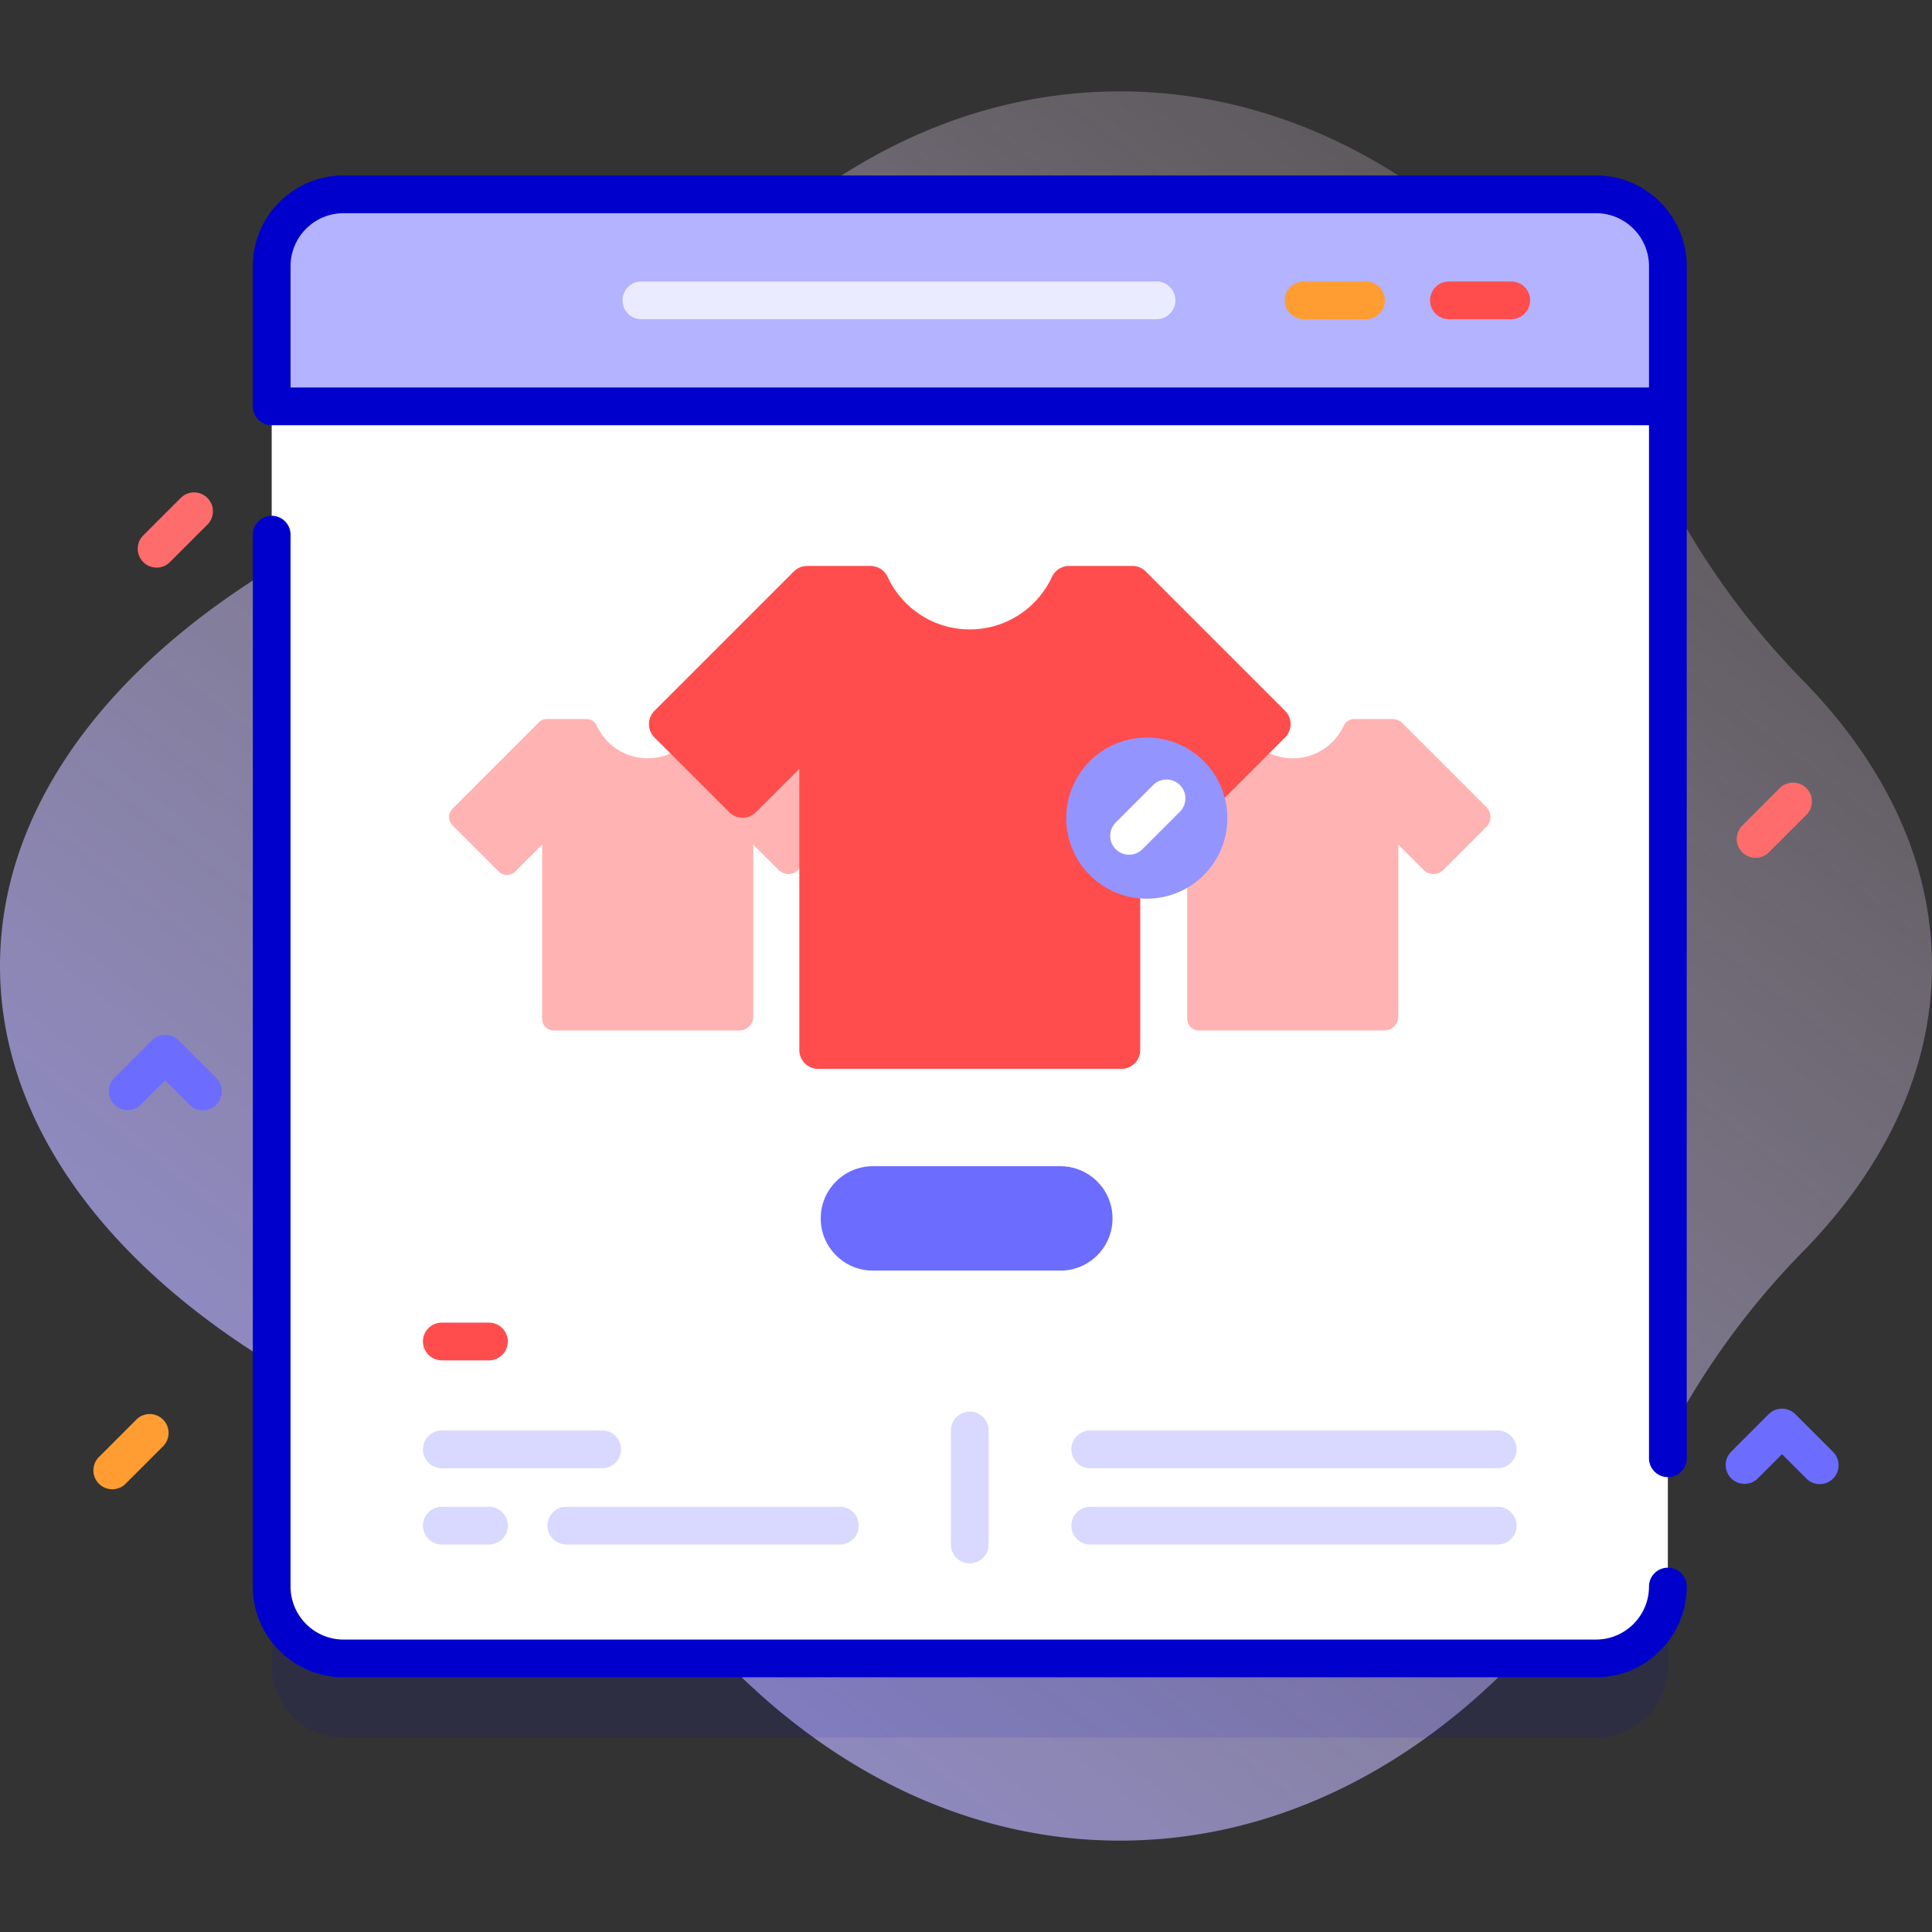 <svg xmlns="http://www.w3.org/2000/svg" height="512" width="512"><rect width="100%" height="100%" fill="#333333" stroke="none"/><linearGradient id="a" gradientUnits="userSpaceOnUse" x1="-19.521" x2="541.451" y1="614.372" y2="-104.092"><stop offset=".007" stop-color="#9494ff"></stop><stop offset=".992" stop-color="#ffe8dc" stop-opacity="0"></stop></linearGradient><path d="M512 256c0-27.631-12.504-53.535-34.347-75.837a206.751 206.751 0 01-37.513-52.751C409.251 65.195 356.586 24.216 296.804 24.216c-42.483 0-81.369 20.698-111.403 55.003-19.88 22.707-44.981 40.125-72.987 51.371C44.575 157.832 0 203.833 0 256s44.575 98.168 112.414 125.41c28.006 11.246 53.107 28.664 72.988 51.371 30.034 34.305 68.92 55.003 111.403 55.003 59.782 0 112.447-40.979 143.336-103.196a206.751 206.751 0 0137.513-52.751C499.496 309.535 512 283.631 512 256z" fill="url(#a)"></path><path d="M53.771 294.242a4.987 4.987 0 01-3.536-1.464l-6.464-6.464-6.464 6.464a5.001 5.001 0 01-7.071-7.071l10-10a5.001 5.001 0 017.071 0l10 10a5 5 0 01-3.536 8.535zM482.25 393.307a4.987 4.987 0 01-3.536-1.464l-6.464-6.464-6.464 6.464a5.001 5.001 0 01-7.071-7.071l10-10a5.001 5.001 0 017.071 0l10 10a5 5 0 01-3.536 8.535z" fill="#6c6cff"></path><path d="M29.75 394.667a5 5 0 01-3.536-8.535l10-10a5.001 5.001 0 017.071 7.071l-10 10a4.987 4.987 0 01-3.535 1.464z" fill="#ff9d33"></path><path d="M465.25 227.333a5 5 0 01-3.536-8.535l10-10a5.001 5.001 0 017.071 7.071l-10 10a4.983 4.983 0 01-3.535 1.464zM41.5 150.422a5 5 0 01-3.536-8.535l10-10a5.001 5.001 0 017.071 7.071l-10 10a4.983 4.983 0 01-3.535 1.464z" fill="#ff6c6c"></path><path d="M422.952 460.5H91.048C80.528 460.5 72 451.972 72 441.452V91.548C72 81.028 80.528 72.5 91.048 72.5h331.905c10.52 0 19.048 8.528 19.048 19.048v349.905c-.001 10.519-8.529 19.047-19.049 19.047z" fill="#00c" opacity=".1"></path><path d="M422.952 439.5H91.048C80.528 439.5 72 430.972 72 420.452V70.548C72 60.028 80.528 51.5 91.048 51.5h331.905c10.52 0 19.048 8.528 19.048 19.048v349.905c-.001 10.519-8.529 19.047-19.049 19.047z" fill="#fff"></path><path d="M442 107.69V70.548c0-10.52-8.528-19.048-19.048-19.048H91.048C80.528 51.5 72 60.028 72 70.548v37.143h370z" fill="#b3b3ff"></path><path d="M422.952 46.5H91.048C77.788 46.5 67 57.288 67 70.548v37.143a5 5 0 005 5h365v273.761a5 5 0 0010 0V70.548c0-13.26-10.788-24.048-24.048-24.048zM77 102.69V70.548C77 62.802 83.302 56.5 91.048 56.5h331.904c7.746 0 14.048 6.302 14.048 14.048v32.143H77zM442 415.452a5 5 0 00-5 5c0 7.746-6.302 14.048-14.048 14.048H91.048C83.302 434.5 77 428.198 77 420.452V141.691a5 5 0 00-10 0v278.761c0 13.26 10.788 24.048 24.048 24.048h331.904c13.26 0 24.048-10.788 24.048-24.048a5 5 0 00-5-5z" fill="#00c"></path><path d="M400.5 84.595h-16.52a5 5 0 110-10h16.52a5 5 0 110 10z" fill="#ff4d4d"></path><path d="M362 84.595h-16.52a5 5 0 110-10H362a5 5 0 110 10z" fill="#ff9d33"></path><path d="M306.5 84.595H169.98a5 5 0 110-10H306.5a5 5 0 110 10z" fill="#ebebff"></path><g fill="#d9d9ff"><path d="M257 414.316a5 5 0 01-5-5V379.09a5 5 0 0110 0v30.226a5 5 0 01-5 5zM129.58 409.317h-12.5a5 5 0 110-10h12.5a5 5 0 110 10zM222.58 409.317h-72.5a5 5 0 110-10h72.5a5 5 0 110 10zM159.58 389.09h-42.5a5 5 0 110-10h42.5a5 5 0 110 10zM396.92 409.317h-108a5 5 0 110-10h108a5 5 0 110 10zM396.92 389.09h-108a5 5 0 110-10h108a5 5 0 110 10z"></path></g><path d="M129.58 360.51h-12.5a5 5 0 110-10h12.5a5 5 0 110 10z" fill="#ff4d4d"></path><path d="M393.907 219.133l-11.4 11.4a3.704 3.704 0 01-5.239 0l-6.7-6.7v45.551a3.705 3.705 0 01-3.705 3.705H317.72a3.096 3.096 0 01-3.096-3.096v-46.16l-7.13 7.13a3.097 3.097 0 01-4.379 0l-12.261-12.261a3.097 3.097 0 010-4.379l22.863-22.863a3.095 3.095 0 012.189-.907h10.398c1.203 0 2.296.698 2.802 1.79 2.357 5.089 7.511 8.62 13.49 8.62s11.133-3.531 13.49-8.62a3.086 3.086 0 012.802-1.79h10.146c.983 0 1.925.39 2.62 1.085l22.255 22.255a3.707 3.707 0 01-.002 5.24zM222.968 219.133l-11.4 11.4a3.704 3.704 0 01-5.239 0l-6.7-6.7v45.551a3.705 3.705 0 01-3.705 3.705h-49.143a3.096 3.096 0 01-3.096-3.096v-46.16l-7.13 7.13a3.097 3.097 0 01-4.379 0l-12.261-12.261a3.097 3.097 0 010-4.379l22.863-22.863a3.095 3.095 0 012.189-.907h10.398c1.203 0 2.296.698 2.802 1.79 2.357 5.089 7.511 8.62 13.49 8.62s11.133-3.531 13.49-8.62a3.086 3.086 0 012.802-1.79h10.146c.983 0 1.925.39 2.62 1.085l22.255 22.255a3.707 3.707 0 01-.002 5.24z" fill="#ffb3b3"></path><path d="M340.554 195.441l-19.799 19.799a5 5 0 01-7.071 0l-11.514-11.515v74.54a5 5 0 01-5 5h-80.34a5 5 0 01-5-5v-74.54l-11.514 11.515a5 5 0 01-7.071 0l-19.799-19.799a5 5 0 010-7.071l36.92-36.92a4.998 4.998 0 013.536-1.464h16.791a4.983 4.983 0 014.524 2.89c3.806 8.218 12.129 13.92 21.784 13.92 9.654 0 17.978-5.702 21.784-13.92a4.983 4.983 0 014.524-2.89H300.1c1.326 0 2.598.527 3.536 1.464l36.92 36.92a5.001 5.001 0 01-.002 7.071z" fill="#ff4d4d"></path><circle cx="303.915" cy="216.811" fill="#9494ff" r="21.35"></circle><path d="M299.217 226.508a5 5 0 01-3.536-8.535l10-10a5.001 5.001 0 017.071 7.071l-10 10a4.983 4.983 0 01-3.535 1.464z" fill="#fff"></path><path d="M217.5 322.892c0 7.64 6.193 13.833 13.833 13.833H281c7.64 0 13.833-6.193 13.833-13.833 0-7.64-6.193-13.833-13.833-13.833h-49.667c-7.639 0-13.833 6.194-13.833 13.833z" fill="#6c6cff"></path></svg>